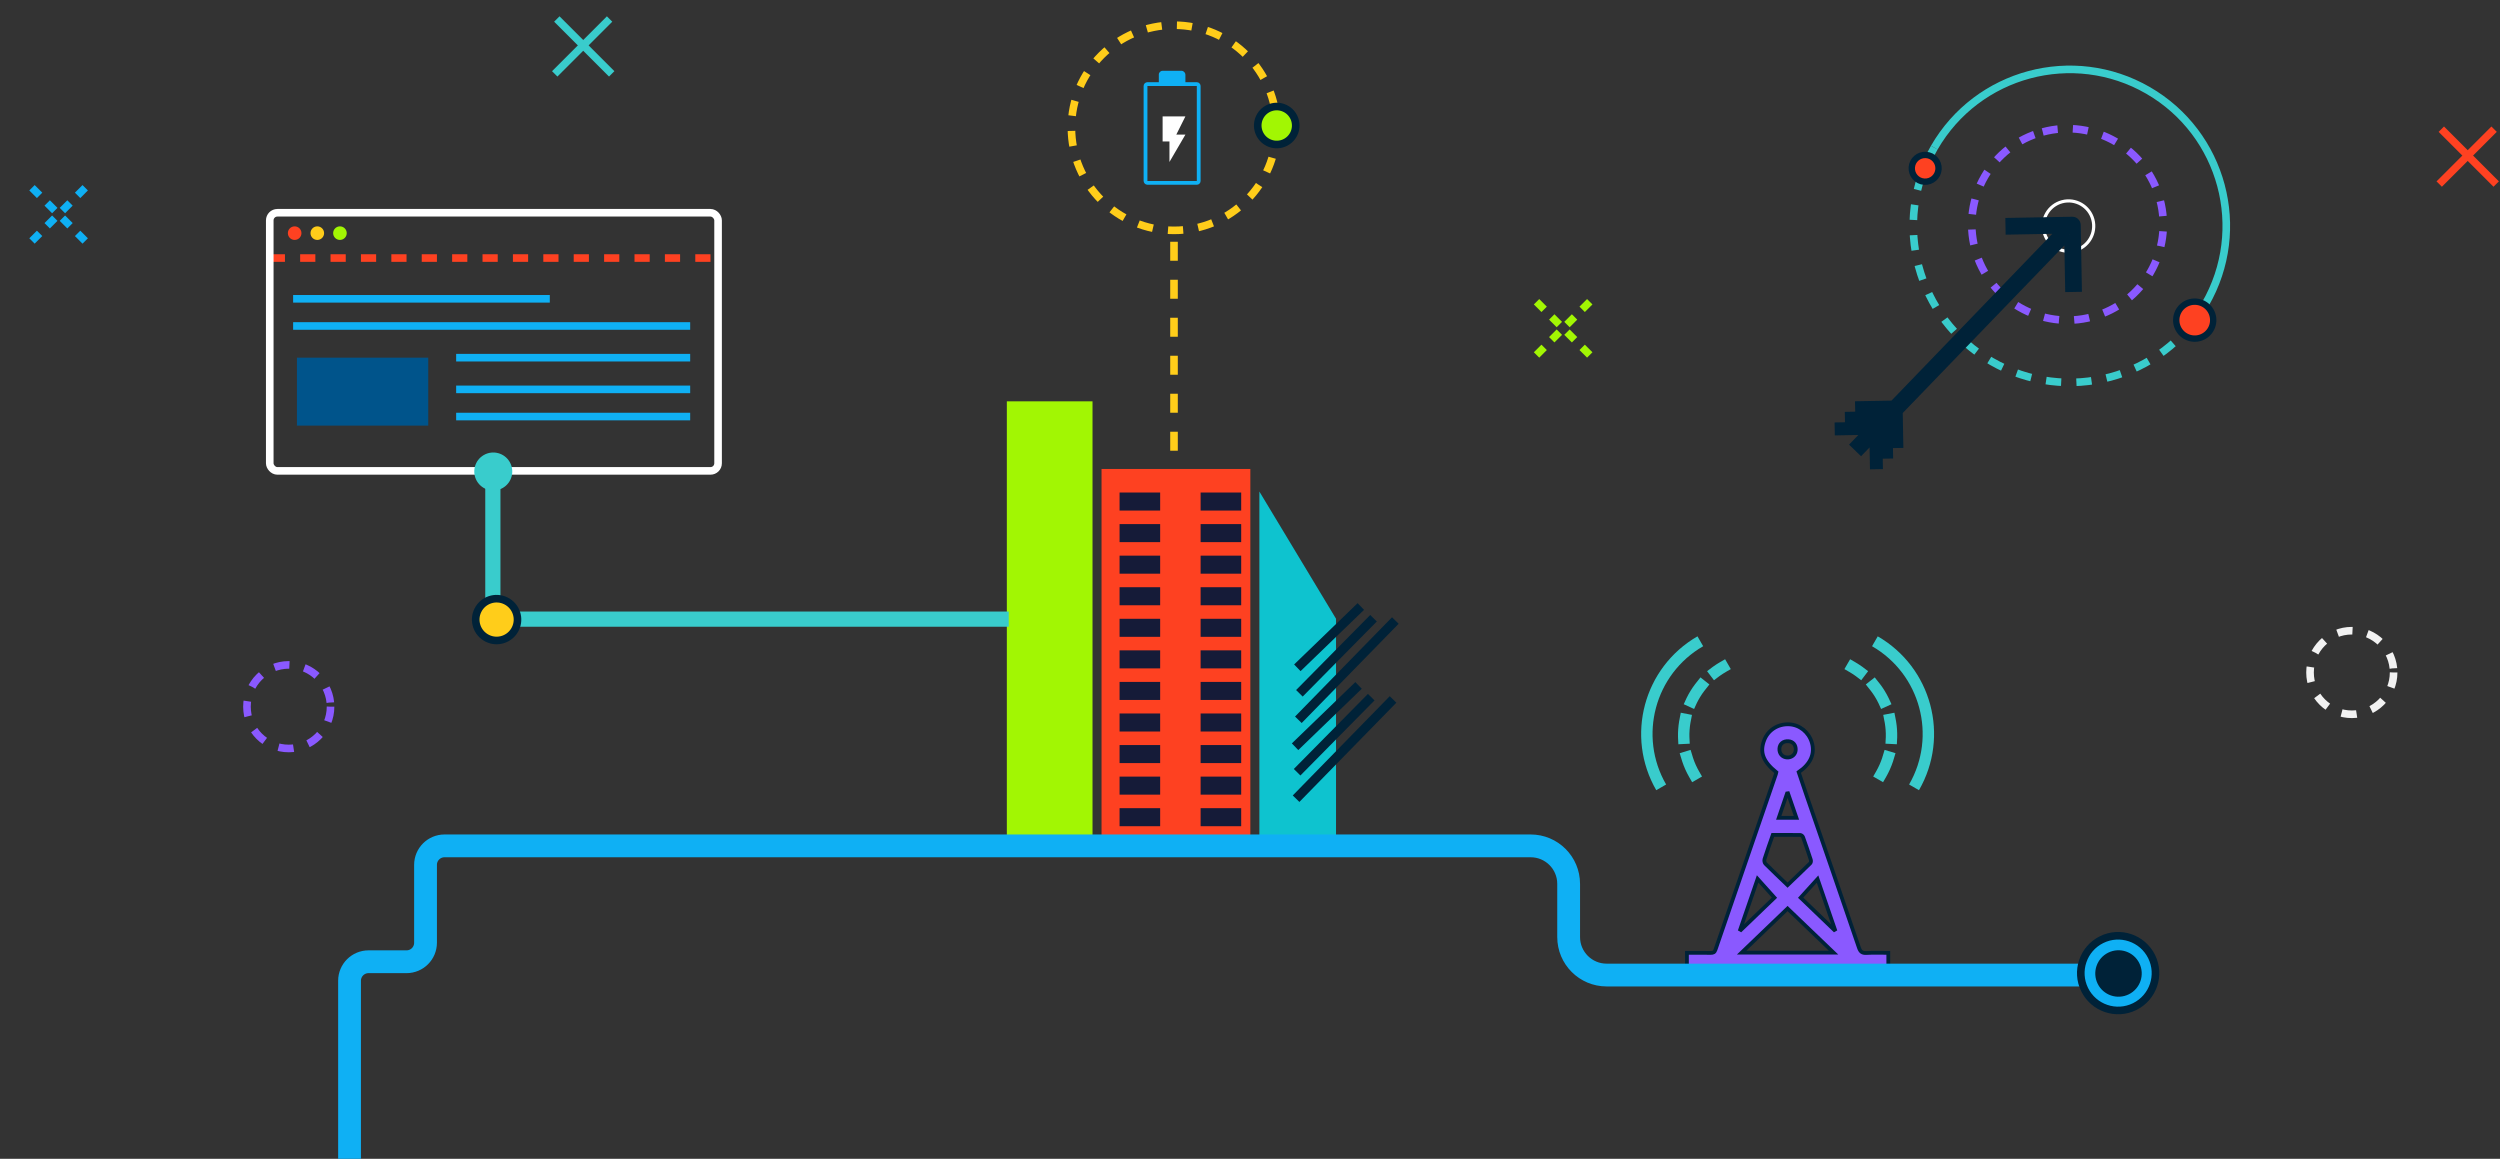 <svg xmlns="http://www.w3.org/2000/svg" width="658" height="305" viewBox="0 0 658 305" fill="none"><rect x="0" y="0" width="658" height="305" fill="#333333" stroke="none"/><rect x="265" y="105.632" width="22.55" height="117.5" fill="#A2F603"></rect><rect x="289.924" y="123.435" width="39.167" height="99.697" fill="#FE4121"></rect><path d="M331.465 129.369L351.642 162.856V223.132H331.465V129.369Z" fill="#0EC3CF"></path><line x1="326.682" y1="198.47" x2="316" y2="198.47" stroke="#151B38" stroke-width="4.747"></line><line x1="326.682" y1="206.778" x2="316" y2="206.778" stroke="#151B38" stroke-width="4.747"></line><line x1="326.682" y1="215.086" x2="316" y2="215.086" stroke="#151B38" stroke-width="4.747"></line><line x1="326.682" y1="132.006" x2="316" y2="132.006" stroke="#151B38" stroke-width="4.747"></line><line x1="326.682" y1="140.314" x2="316" y2="140.314" stroke="#151B38" stroke-width="4.747"></line><line x1="326.682" y1="148.622" x2="316" y2="148.622" stroke="#151B38" stroke-width="4.747"></line><line x1="326.682" y1="156.93" x2="316" y2="156.93" stroke="#151B38" stroke-width="4.747"></line><line x1="326.682" y1="165.238" x2="316" y2="165.238" stroke="#151B38" stroke-width="4.747"></line><line x1="326.682" y1="173.546" x2="316" y2="173.546" stroke="#151B38" stroke-width="4.747"></line><line x1="326.682" y1="181.854" x2="316" y2="181.854" stroke="#151B38" stroke-width="4.747"></line><line x1="326.682" y1="190.162" x2="316" y2="190.162" stroke="#151B38" stroke-width="4.747"></line><line x1="305.353" y1="198.47" x2="294.671" y2="198.47" stroke="#151B38" stroke-width="4.747"></line><line x1="305.353" y1="206.778" x2="294.671" y2="206.778" stroke="#151B38" stroke-width="4.747"></line><line x1="305.353" y1="215.086" x2="294.671" y2="215.086" stroke="#151B38" stroke-width="4.747"></line><line x1="305.353" y1="132.005" x2="294.671" y2="132.005" stroke="#151B38" stroke-width="4.747"></line><line x1="305.353" y1="140.314" x2="294.671" y2="140.314" stroke="#151B38" stroke-width="4.747"></line><line x1="305.353" y1="148.622" x2="294.671" y2="148.622" stroke="#151B38" stroke-width="4.747"></line><line x1="305.353" y1="156.93" x2="294.671" y2="156.93" stroke="#151B38" stroke-width="4.747"></line><line x1="305.353" y1="165.238" x2="294.671" y2="165.238" stroke="#151B38" stroke-width="4.747"></line><line x1="305.353" y1="173.546" x2="294.671" y2="173.546" stroke="#151B38" stroke-width="4.747"></line><line x1="305.353" y1="181.854" x2="294.671" y2="181.854" stroke="#151B38" stroke-width="4.747"></line><line x1="305.353" y1="190.162" x2="294.671" y2="190.162" stroke="#151B38" stroke-width="4.747"></line><path d="M358.171 159.632L341.461 175.765" stroke="#002238" stroke-width="2.44"></path><path d="M361.508 162.719L342.001 182.478" stroke="#002238" stroke-width="2.44"></path><path d="M367.253 163.32L341.728 189.446" stroke="#002238" stroke-width="2.44"></path><path d="M357.571 180.404L340.86 196.538" stroke="#002238" stroke-width="2.44"></path><path d="M360.908 183.492L341.4 203.25" stroke="#002238" stroke-width="2.44"></path><path d="M366.652 184.093L341.128 210.218" stroke="#002238" stroke-width="2.44"></path><path d="M509.101 38.864C520.474 19.165 545.663 12.416 565.362 23.789C585.061 35.163 591.811 60.352 580.438 80.051" stroke="#39CCCC" stroke-width="2"></path><path d="M509.103 38.864C497.73 58.563 504.479 83.752 524.178 95.125C543.877 106.499 569.067 99.749 580.44 80.05" stroke="#39CCCC" stroke-width="2" stroke-dasharray="4 4"></path><circle cx="5.704" cy="5.704" r="4.866" transform="matrix(-0.065 0.998 0.998 0.065 572.331 78.197)" fill="#FE4121" stroke="#002238" stroke-width="1.676"></circle><circle cx="4.364" cy="4.364" r="3.526" transform="matrix(-0.065 0.998 0.998 0.065 502.629 39.663)" fill="#FE4121" stroke="#002238" stroke-width="1.676"></circle><path fill-rule="evenodd" clip-rule="evenodd" d="M405.125 94.133L403.711 92.718L405.712 90.717L407.126 92.131L405.125 94.133ZM409.127 90.13L407.713 88.716L409.715 86.714L411.129 88.128L409.127 90.13ZM413.129 86.128L411.715 84.714L413.716 82.713L415.13 84.127L413.129 86.128ZM417.131 82.126L415.717 80.712L417.718 78.711L419.133 80.125L417.131 82.126Z" fill="#A2F603"></path><path fill-rule="evenodd" clip-rule="evenodd" d="M417.719 94.133L419.133 92.718L417.132 90.717L415.717 92.131L417.719 94.133ZM413.716 90.13L415.131 88.716L413.129 86.714L411.714 88.128L413.716 90.13ZM409.714 86.128L411.128 84.714L409.128 82.713L407.714 84.127L409.714 86.128ZM405.713 82.126L407.127 80.712L405.125 78.711L403.711 80.125L405.713 82.126Z" fill="#A2F603"></path><path fill-rule="evenodd" clip-rule="evenodd" d="M9.125 64.133L7.711 62.718L9.712 60.717L11.126 62.131L9.125 64.133ZM13.127 60.13L11.713 58.716L13.715 56.714L15.129 58.128L13.127 60.13ZM17.13 56.128L15.715 54.714L17.716 52.713L19.13 54.127L17.13 56.128ZM21.131 52.127L19.717 50.712L21.718 48.711L23.133 50.125L21.131 52.127Z" fill="#0FB0F4"></path><path fill-rule="evenodd" clip-rule="evenodd" d="M21.719 64.133L23.133 62.718L21.131 60.717L19.717 62.131L21.719 64.133ZM17.716 60.13L19.131 58.716L17.129 56.714L15.714 58.128L17.716 60.13ZM13.714 56.128L15.129 54.714L13.128 52.713L11.713 54.127L13.714 56.128ZM9.713 52.127L11.127 50.712L9.125 48.711L7.711 50.125L9.713 52.127Z" fill="#0FB0F4"></path><path d="M309 63.632L309 120.632" stroke="#FFCD1A" stroke-width="2" stroke-dasharray="5 5"></path><circle cx="309" cy="33.632" r="27" stroke="#FFCD1A" stroke-width="2" stroke-dasharray="4 4"></circle><rect x="301.5" y="22.131" width="14" height="26" rx="0.5" stroke="#0FB0F4"></rect><rect x="305" y="18.632" width="7" height="4" rx="1" fill="#0FB0F4"></rect><path d="M306 30.632V37.232H307.8V42.632L312 35.432H309.6L312 30.632H306Z" fill="white"></path><circle cx="76" cy="186" r="11" stroke="#8A59FF" stroke-width="2" stroke-dasharray="4 4"></circle><circle cx="619" cy="177" r="11" stroke="#F2F2F2" stroke-width="2" stroke-dasharray="4 4"></circle><path d="M497 250.789C497 252.309 497 253.7 497 255.171C479.34 255.171 461.716 255.171 444 255.171C444 253.766 444 252.344 444 250.789C446.109 250.789 448.18 250.768 450.251 250.801C450.917 250.81 451.27 250.672 451.516 249.955C456.798 234.536 462.117 219.126 467.425 203.716C467.475 203.571 467.491 203.413 467.524 203.268C464.04 200.448 463.12 198.007 464.335 194.826C465.356 192.15 467.942 190.501 470.902 190.64C473.688 190.769 476.08 192.705 476.882 195.482C477.727 198.404 476.554 201.085 473.417 203.228C474.099 205.246 474.78 207.304 475.486 209.355C480.083 222.702 484.705 236.04 489.26 249.401C489.647 250.533 490.14 250.892 491.315 250.822C493.181 250.705 495.061 250.789 497 250.789ZM482.598 250.737C478.442 246.755 474.497 242.973 470.485 239.127C466.444 243.006 462.497 246.797 458.392 250.737C466.564 250.737 474.436 250.737 482.598 250.737ZM470.485 232.969C472.539 231 474.521 229.121 476.467 227.201C476.644 227.025 476.691 226.564 476.604 226.299C475.955 224.3 475.273 222.312 474.556 220.336C474.467 220.089 474.106 219.775 473.865 219.77C471.44 219.728 469.015 219.744 466.602 219.744C465.84 221.941 465.087 224.025 464.415 226.134C464.304 226.48 464.405 227.074 464.648 227.319C466.526 229.203 468.463 231.028 470.485 232.969ZM462.608 231.331C461.006 235.988 459.513 240.325 458.02 244.66C458.081 244.695 458.142 244.73 458.204 244.765C461.211 241.875 464.219 238.983 467.041 236.27C465.566 234.625 464.181 233.084 462.608 231.331ZM473.929 236.27C476.79 239.019 479.784 241.89 482.775 244.763C482.836 244.728 482.898 244.692 482.959 244.657C481.461 240.315 479.966 235.974 478.378 231.371C476.809 233.098 475.417 234.632 473.929 236.27ZM472.825 215.254C472.063 213.044 471.329 210.92 470.598 208.794C470.518 208.805 470.435 208.819 470.355 208.831C469.633 210.946 468.909 213.06 468.161 215.254C469.732 215.254 471.138 215.254 472.825 215.254ZM472.636 197.387C472.702 196.081 471.926 195.162 470.69 195.087C469.326 195.003 468.383 195.813 468.338 197.101C468.295 198.357 469.135 199.307 470.345 199.37C471.591 199.436 472.577 198.583 472.636 197.387Z" fill="#8A59FF" stroke="#002238"></path><circle cx="544.17" cy="59.065" r="25.197" transform="rotate(-105 544.17 59.065)" stroke="#8A59FF" stroke-width="2" stroke-dasharray="4 4"></circle><path d="M503.774 207.23C511.546 193.768 506.934 176.555 493.472 168.783" stroke="#39CCCC" stroke-width="3"></path><path d="M495.073 203.827C500.788 193.929 497.396 181.274 487.499 175.559" stroke="#39CCCC" stroke-width="3" stroke-linecap="square" stroke-dasharray="5 5"></path><path d="M437.224 207.23C429.452 193.768 434.064 176.555 447.526 168.783" stroke="#39CCCC" stroke-width="3"></path><path d="M445.925 203.827C440.211 193.929 443.602 181.274 453.499 175.559" stroke="#39CCCC" stroke-width="3" stroke-linecap="square" stroke-dasharray="5 5"></path><circle cx="544.443" cy="59.5" r="6.624" transform="rotate(-105 544.443 59.5)" stroke="white" stroke-width="0.838"></circle><mask id="path-54-outside-1_2571_1625" maskUnits="userSpaceOnUse" x="476.843" y="47.172" width="81.265" height="82.757" fill="black"><rect fill="white" x="476.843" y="47.172" width="81.265" height="82.757"></rect><path fill-rule="evenodd" clip-rule="evenodd" d="M545.425 58.254L529.037 58.552L529.073 60.532L543.071 60.277L498.366 106.64L489.47 106.802L489.488 107.792L497.394 107.648L495.677 109.429L486.782 109.59L486.8 110.58L494.705 110.437L492.988 112.217L484.092 112.379L484.11 113.369L492.016 113.225L488.379 116.997L489.804 118.371L493.23 114.818L493.366 122.296L494.356 122.278L494.202 113.81L495.92 112.028L496.056 119.507L497.046 119.489L496.892 111.021L498.609 109.24L498.745 116.718L499.735 116.7L499.581 108.232L544.497 61.652L544.752 75.651L546.732 75.615L546.433 59.226C546.423 58.679 545.972 58.244 545.425 58.254Z"></path></mask><path fill-rule="evenodd" clip-rule="evenodd" d="M545.425 58.254L529.037 58.552L529.073 60.532L543.071 60.277L498.366 106.64L489.47 106.802L489.488 107.792L497.394 107.648L495.677 109.429L486.782 109.59L486.8 110.58L494.705 110.437L492.988 112.217L484.092 112.379L484.11 113.369L492.016 113.225L488.379 116.997L489.804 118.371L493.23 114.818L493.366 122.296L494.356 122.278L494.202 113.81L495.92 112.028L496.056 119.507L497.046 119.489L496.892 111.021L498.609 109.24L498.745 116.718L499.735 116.7L499.581 108.232L544.497 61.652L544.752 75.651L546.732 75.615L546.433 59.226C546.423 58.679 545.972 58.244 545.425 58.254Z" fill="#F2C94C"></path><path d="M529.037 58.552L529.015 57.342L527.804 57.364L527.826 58.574L529.037 58.552ZM545.425 58.254L545.448 59.464L545.448 59.464L545.425 58.254ZM529.073 60.532L527.862 60.554L527.884 61.764L529.095 61.742L529.073 60.532ZM543.071 60.277L543.943 61.117L545.971 59.014L543.049 59.067L543.071 60.277ZM498.366 106.64L498.388 107.85L498.889 107.841L499.237 107.48L498.366 106.64ZM489.47 106.802L489.448 105.592L488.238 105.614L488.26 106.824L489.47 106.802ZM489.488 107.792L488.278 107.814L488.3 109.024L489.51 109.002L489.488 107.792ZM497.394 107.648L498.265 108.488L500.293 106.384L497.372 106.438L497.394 107.648ZM495.677 109.429L495.699 110.639L496.2 110.63L496.548 110.269L495.677 109.429ZM486.782 109.59L486.76 108.38L485.55 108.402L485.572 109.612L486.782 109.59ZM486.8 110.58L485.59 110.602L485.612 111.812L486.822 111.79L486.8 110.58ZM494.705 110.437L495.576 111.277L497.604 109.173L494.683 109.226L494.705 110.437ZM492.988 112.217L493.01 113.427L493.511 113.418L493.859 113.057L492.988 112.217ZM484.092 112.379L484.07 111.169L482.86 111.191L482.882 112.401L484.092 112.379ZM484.11 113.369L482.9 113.391L482.922 114.601L484.132 114.579L484.11 113.369ZM492.016 113.225L492.887 114.065L494.915 111.962L491.994 112.015L492.016 113.225ZM488.379 116.997L487.508 116.157L486.668 117.028L487.539 117.868L488.379 116.997ZM489.804 118.371L488.964 119.243L489.835 120.083L490.676 119.211L489.804 118.371ZM493.23 114.818L494.44 114.796L494.387 111.875L492.359 113.978L493.23 114.818ZM493.366 122.296L492.156 122.318L492.178 123.528L493.388 123.506L493.366 122.296ZM494.356 122.278L494.378 123.488L495.588 123.466L495.566 122.256L494.356 122.278ZM494.202 113.81L493.331 112.97L492.983 113.331L492.992 113.832L494.202 113.81ZM495.92 112.028L497.131 112.006L497.077 109.085L495.049 111.188L495.92 112.028ZM496.056 119.507L494.846 119.529L494.868 120.739L496.079 120.717L496.056 119.507ZM497.046 119.489L497.068 120.699L498.279 120.677L498.257 119.467L497.046 119.489ZM496.892 111.021L496.021 110.18L495.673 110.541L495.682 111.043L496.892 111.021ZM498.609 109.24L499.819 109.218L499.766 106.297L497.738 108.4L498.609 109.24ZM498.745 116.718L497.535 116.74L497.557 117.95L498.767 117.928L498.745 116.718ZM499.735 116.7L499.757 117.91L500.967 117.888L500.945 116.678L499.735 116.7ZM499.581 108.232L498.71 107.392L498.362 107.753L498.371 108.254L499.581 108.232ZM544.497 61.652L545.707 61.63L545.654 58.708L543.626 60.811L544.497 61.652ZM544.752 75.651L543.542 75.673L543.564 76.883L544.774 76.861L544.752 75.651ZM546.732 75.615L546.754 76.825L547.964 76.803L547.942 75.593L546.732 75.615ZM546.433 59.226L545.223 59.248L545.223 59.248L546.433 59.226ZM529.059 59.762L545.448 59.464L545.403 57.044L529.015 57.342L529.059 59.762ZM530.283 60.51L530.247 58.53L527.826 58.574L527.862 60.554L530.283 60.51ZM543.049 59.067L529.051 59.322L529.095 61.742L543.093 61.487L543.049 59.067ZM499.237 107.48L543.943 61.117L542.2 59.437L497.495 105.8L499.237 107.48ZM489.492 108.012L498.388 107.85L498.344 105.43L489.448 105.592L489.492 108.012ZM490.698 107.77L490.68 106.78L488.26 106.824L488.278 107.814L490.698 107.77ZM497.372 106.438L489.466 106.581L489.51 109.002L497.416 108.858L497.372 106.438ZM496.548 110.269L498.265 108.488L496.523 106.808L494.805 108.589L496.548 110.269ZM486.804 110.801L495.699 110.639L495.655 108.219L486.76 108.38L486.804 110.801ZM488.01 110.558L487.992 109.568L485.572 109.612L485.59 110.602L488.01 110.558ZM494.683 109.226L486.778 109.37L486.822 111.79L494.727 111.647L494.683 109.226ZM493.859 113.057L495.576 111.277L493.834 109.596L492.116 111.377L493.859 113.057ZM484.114 113.589L493.01 113.427L492.966 111.007L484.07 111.169L484.114 113.589ZM485.32 113.347L485.302 112.357L482.882 112.401L482.9 113.391L485.32 113.347ZM491.994 112.015L484.088 112.159L484.132 114.579L492.038 114.435L491.994 112.015ZM489.25 117.837L492.887 114.065L491.144 112.385L487.508 116.157L489.25 117.837ZM490.644 117.5L489.219 116.126L487.539 117.868L488.964 119.243L490.644 117.5ZM492.359 113.978L488.933 117.531L490.676 119.211L494.102 115.658L492.359 113.978ZM492.02 114.84L492.156 122.318L494.576 122.274L494.44 114.796L492.02 114.84ZM493.388 123.506L494.378 123.488L494.334 121.068L493.344 121.086L493.388 123.506ZM495.566 122.256L495.412 113.788L492.992 113.832L493.146 122.3L495.566 122.256ZM495.049 111.188L493.331 112.97L495.073 114.651L496.792 112.869L495.049 111.188ZM497.267 119.485L497.131 112.006L494.71 112.05L494.846 119.529L497.267 119.485ZM497.024 118.279L496.034 118.297L496.079 120.717L497.068 120.699L497.024 118.279ZM495.682 111.043L495.836 119.511L498.257 119.467L498.102 110.999L495.682 111.043ZM497.738 108.4L496.021 110.18L497.764 111.861L499.48 110.08L497.738 108.4ZM499.955 116.696L499.819 109.218L497.399 109.262L497.535 116.74L499.955 116.696ZM499.713 115.49L498.723 115.508L498.767 117.928L499.757 117.91L499.713 115.49ZM498.371 108.254L498.525 116.722L500.945 116.678L500.791 108.21L498.371 108.254ZM543.626 60.811L498.71 107.392L500.452 109.072L545.368 62.492L543.626 60.811ZM545.962 75.629L545.707 61.63L543.287 61.674L543.542 75.673L545.962 75.629ZM546.71 74.405L544.73 74.441L544.774 76.861L546.754 76.825L546.71 74.405ZM545.223 59.248L545.521 75.637L547.942 75.593L547.644 59.204L545.223 59.248ZM545.448 59.464C545.326 59.467 545.225 59.37 545.223 59.248L547.644 59.204C547.621 57.989 546.619 57.022 545.403 57.044L545.448 59.464Z" fill="#002238" mask="url(#path-54-outside-1_2571_1625)"></path><path d="M558.5 256.632H422.867C417.344 256.632 412.867 252.158 412.867 246.635C412.867 242.239 412.867 237.081 412.867 232.627C412.867 227.104 408.39 222.632 402.867 222.632L117 222.632C114.239 222.632 112 224.87 112 227.632V248.132C112 250.893 109.761 253.132 107 253.132H97C94.239 253.132 92 255.37 92 258.132V302" stroke="#0FB0F4" stroke-width="6" stroke-linecap="square" stroke-linejoin="round"></path><path d="M146.556 5C147.445 5.889 156.556 15 161 19.444" stroke="#39CCCC" stroke-width="2"></path><path d="M146 19.444C146.889 18.555 156 9.444 160.444 5" stroke="#39CCCC" stroke-width="2"></path><circle cx="10.825" cy="10.825" r="9.825" transform="matrix(-0.443 -0.897 -0.897 0.443 572 261.04)" fill="#0FB0F4" stroke="#002238" stroke-width="2"></circle><circle cx="6.112" cy="6.112" r="6.112" transform="matrix(-0.443 -0.897 -0.897 0.443 565.781 258.998)" fill="#002238"></circle><path d="M642.556 34C643.445 34.889 652.556 44 657 48.444" stroke="#FE4121" stroke-width="2"></path><path d="M642 48.444C642.889 47.556 652 38.444 656.444 34" stroke="#FE4121" stroke-width="2"></path><circle cx="336.037" cy="33.037" r="5" transform="rotate(116.296 336.037 33.037)" fill="#A2F603" stroke="#002238" stroke-width="2"></circle><path d="M71 67.919H189" stroke="#FE4121" stroke-width="2" stroke-dasharray="4 4"></path><rect x="71" y="56" width="118" height="67.939" rx="2" stroke="white" stroke-width="2"></rect><circle cx="77.555" cy="61.364" r="1.788" fill="#FE4121"></circle><circle cx="83.515" cy="61.364" r="1.788" fill="#FFCD1A"></circle><circle cx="89.474" cy="61.364" r="1.788" fill="#A2F603"></circle><path d="M78.151 78.647L143.707 78.647" stroke="#0FB0F4" stroke-width="2" stroke-linecap="square"></path><path d="M78.151 85.798L180.656 85.798" stroke="#0FB0F4" stroke-width="2" stroke-linecap="square"></path><path d="M121.061 94.141H180.657" stroke="#0FB0F4" stroke-width="2" stroke-linecap="square"></path><path d="M121.061 102.485H180.657" stroke="#0FB0F4" stroke-width="2" stroke-linecap="square"></path><path d="M121.061 109.636H180.657" stroke="#0FB0F4" stroke-width="2" stroke-linecap="square"></path><rect x="78.151" y="94.141" width="34.566" height="17.879" fill="#00548B"></rect><path d="M125.5 126.598C124.119 124.207 124.939 121.149 127.33 119.768C129.721 118.387 132.779 119.207 134.16 121.598C135.541 123.99 134.721 127.048 132.33 128.428C129.939 129.809 126.881 128.99 125.5 126.598Z" fill="#39CCCC"></path><path d="M263.5 162.959L129.722 162.959L129.722 126.447" stroke="#39CCCC" stroke-width="4" stroke-linecap="square" stroke-linejoin="round"></path><circle cx="130.707" cy="163.075" r="5.5" transform="rotate(116.296 130.707 163.075)" fill="#FFCD1A" stroke="#002238" stroke-width="2"></circle></svg>